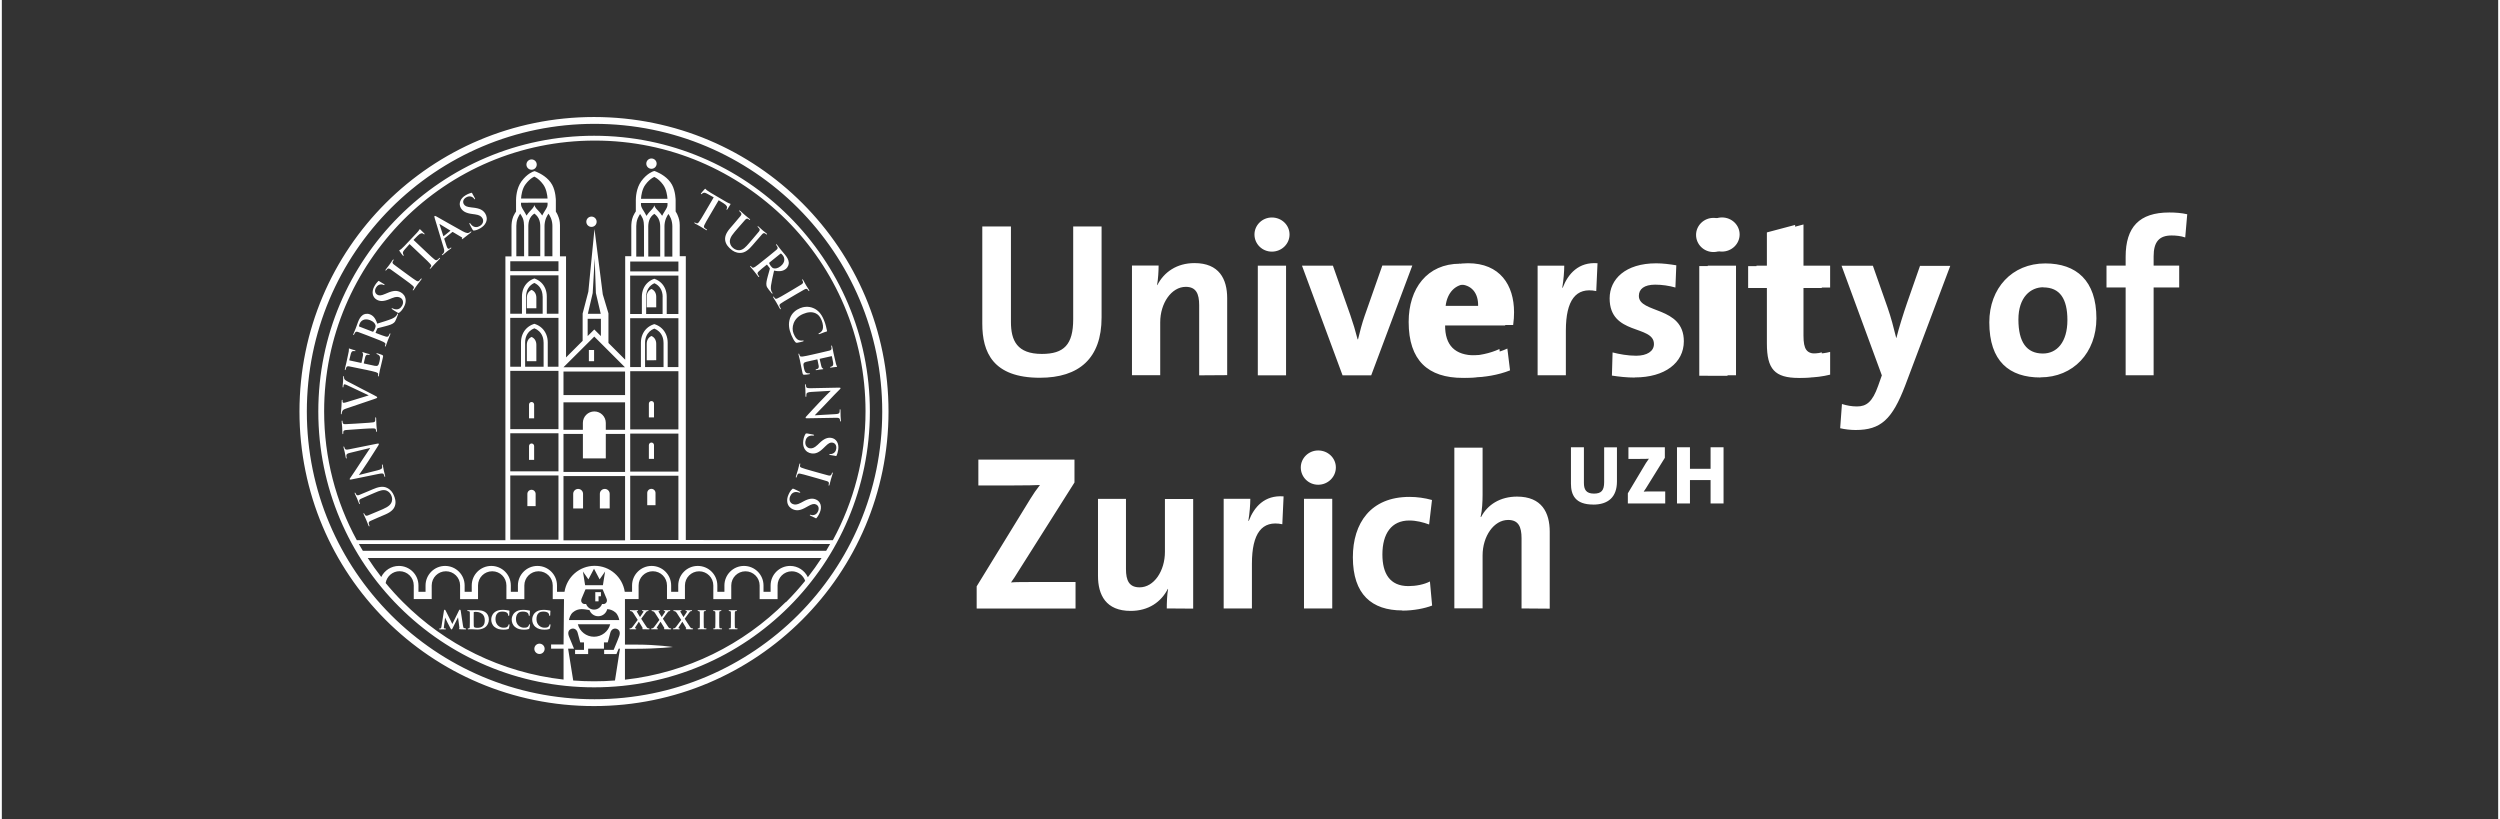 <?xml version="1.0" encoding="UTF-8"?>
<svg width="6.56cm" height="2.15cm" version="1.1" viewBox="0 0 248 81.4" xmlns="http://www.w3.org/2000/svg" xmlns:cc="http://creativecommons.org/ns#" xmlns:dc="http://purl.org/dc/elements/1.1/" xmlns:rdf="http://www.w3.org/1999/02/22-rdf-syntax-ns#"><rect x="0" y="0" width="248" height="81.4" fill="#333333" stroke="none"/><g transform="matrix(1.33 0 0 -1.33 -218 86.1)"><g fill="#fff"><path d="m327 47c-0.33 0.115-0.708 0.148-1.02 0.148-0.925 0-1.34-0.477-1.34-1.56v-0.692h1.91v-1.63h-1.91v-6.56h-2.09v6.56h-1.43v1.63h1.43v0.659c0 2.22 1.02 3.31 3.26 3.31 0.445 0 0.908-0.033 1.34-0.132zm-10.6-3.72c-0.939 0-1.86-0.725-1.86-2.41 0-1.68 0.609-2.54 1.83-2.54 1.04 0 1.83 0.84 1.83 2.5 0 1.58-0.559 2.44-1.8 2.44zm-0.214-6.74c-2.32 0-3.82 1.2-3.82 4.12 0 2.55 1.7 4.4 4.18 4.4 2.32 0 3.82-1.28 3.82-4.1 0-2.57-1.73-4.41-4.18-4.41zm-10.1-0.593c-0.974-2.55-1.83-3.33-3.71-3.33-0.362 0-0.807 0.05-1.15 0.132l0.133 1.81c0.378-0.116 0.724-0.182 1.12-0.182 0.693 0 1.15 0.313 1.58 1.53l0.28 0.791-3.01 8.19h2.34l1.1-3.13c0.248-0.709 0.462-1.52 0.642-2.26h0.017c0.181 0.741 0.527 1.83 0.791 2.6l0.971 2.78h2.26zm-7.32 0.593c-1.81 0-2.39 0.659-2.39 2.57v4.15h-1.4v1.63h1.4v2.52l2.11 0.56v-3.08h1.99v-1.63h-1.99v-3.59c0-1.05 0.247-1.35 0.971-1.35 0.347 0 0.726 0.049 1.02 0.132v-1.7c-0.527-0.132-1.14-0.214-1.71-0.214zm-7.43 0.164v8.19h2.11v-8.19zm1.06 9.24c-0.725 0-1.3 0.576-1.3 1.28 0 0.692 0.578 1.27 1.3 1.27 0.723 0 1.32-0.56 1.32-1.27 0-0.709-0.594-1.28-1.32-1.28zm-6.51-9.41c-0.594 0-1.19 0.066-1.71 0.148l0.05 1.73c0.51-0.132 1.14-0.247 1.76-0.247 0.805 0 1.33 0.329 1.33 0.873 0 1.45-3.31 0.626-3.31 3.41 0 1.43 1.17 2.62 3.48 2.62 0.477 0 1-0.066 1.5-0.148l-0.067-1.66c-0.46 0.132-1 0.214-1.51 0.214-0.825 0-1.22-0.329-1.22-0.84 0-1.33 3.36-0.742 3.36-3.39 0-1.61-1.42-2.7-3.66-2.7zm-2.88 6.46c-1.52 0.312-2.27-0.676-2.27-2.95v-3.34h-2.11v8.19h1.99c0-0.412-0.048-1.07-0.149-1.65h0.034c0.396 1.04 1.19 1.94 2.6 1.83zm-9.65 0.526c-0.874 0-1.48-0.642-1.6-1.63h3.02c0.032 1.02-0.528 1.63-1.42 1.63zm3.44-3.06h-5.08c-0.017-1.53 0.741-2.27 2.26-2.27 0.807 0 1.68 0.181 2.39 0.511l0.2-1.63c-0.874-0.346-1.91-0.527-2.93-0.527-2.6 0-4.05 1.3-4.05 4.18 0 2.5 1.38 4.35 3.84 4.35 2.39 0 3.44-1.63 3.44-3.66 0-0.28-0.017-0.609-0.067-0.955zm-10.6-3.76h-2.14l-3.03 8.19h2.31l1.3-3.69c0.197-0.56 0.396-1.22 0.544-1.81h0.032c0.133 0.56 0.297 1.19 0.494 1.75l1.32 3.76h2.24zm-8.47 0v8.19h2.11v-8.19zm1.05 9.24c-0.724 0-1.3 0.576-1.3 1.28 0 0.692 0.577 1.27 1.3 1.27 0.726 0 1.32-0.56 1.32-1.27 0-0.709-0.592-1.28-1.32-1.28zm-5.43-9.24v5.24c0 0.856-0.232 1.37-1 1.37-1.07 0-1.91-1.22-1.91-2.65v-3.95h-2.11v8.19h1.99c0-0.379-0.033-1.02-0.115-1.45l0.017-0.016c0.494 0.972 1.45 1.65 2.78 1.65 1.84 0 2.44-1.19 2.44-2.62v-5.75zm-11.9-0.181c-3.51 0-4.3 1.91-4.3 4.04v7.26h2.14v-7.13c0-1.4 0.462-2.39 2.31-2.39 1.65 0 2.34 0.692 2.34 2.59v6.93h2.12v-6.8c0-3.05-1.68-4.5-4.61-4.5zm50.1-9.39v1.75h-1.54v-1.75h-0.969v4.2h0.969v-1.61h1.54v1.61h0.969v-4.2zm-6.18 0v0.759l1.35 2.26c0.069 0.112 0.142 0.218 0.223 0.323-0.111-0.006-0.253-0.013-0.659-0.013h-0.87v0.871h2.72v-0.789l-1.42-2.29c-0.05-0.082-0.101-0.15-0.162-0.237 0.081 0.013 0.316 0.013 0.815 0.013h0.795v-0.896zm-2.59-0.081c-1.34 0-1.66 0.721-1.66 1.56v2.72h0.968v-2.66c0-0.491 0.155-0.802 0.752-0.802 0.546 0 0.76 0.23 0.76 0.858v2.6h0.956v-2.55c0-1.18-0.666-1.73-1.78-1.73zm-5.35-7.76v5.24c0 0.857-0.231 1.37-1 1.37-1.07 0-1.91-1.22-1.91-2.65v-3.95h-2.11v12h2.11v-3.51c0-0.495-0.032-1.19-0.148-1.66l0.033-0.016c0.478 0.922 1.42 1.53 2.69 1.53 1.84 0 2.44-1.19 2.44-2.62v-5.75zm-8.91-0.148c-2.27 0-3.69 1.19-3.69 3.97 0 2.55 1.33 4.51 4.23 4.51 0.562 0 1.15-0.082 1.68-0.231l-0.214-1.83c-0.444 0.165-0.955 0.298-1.48 0.298-1.34 0-2.01-0.988-2.01-2.54 0-1.4 0.542-2.36 1.94-2.36 0.559 0 1.17 0.116 1.61 0.346l0.164-1.8c-0.56-0.214-1.37-0.378-2.24-0.378zm-7.34 0.148v8.19h2.11v-8.19zm1.06 9.24c-0.725 0-1.3 0.577-1.3 1.29 0 0.691 0.576 1.27 1.3 1.27 0.726 0 1.32-0.559 1.32-1.27 0-0.709-0.592-1.29-1.32-1.29zm-2.68-2.95c-1.52 0.314-2.27-0.676-2.27-2.95v-3.34h-2.11v8.19h1.99c0-0.412-0.048-1.07-0.147-1.65h0.033c0.395 1.04 1.18 1.94 2.6 1.83zm-8.63-6.29c0 0.378 0.017 1.02 0.098 1.45l-0.016 0.016c-0.495-0.972-1.43-1.65-2.78-1.65-1.85 0-2.44 1.19-2.44 2.62v5.75h2.09v-5.24c0-0.856 0.231-1.37 1.02-1.37 1.07 0 1.89 1.22 1.89 2.65v3.95h2.11v-8.19zm-14.2 0v1.65l4 6.52c0.229 0.379 0.46 0.708 0.726 1.05-0.397-0.017-0.924-0.033-2.03-0.033h-2.57v1.93h7.18v-1.71l-4.23-6.69c-0.165-0.263-0.312-0.511-0.511-0.775 0.281 0.033 1.04 0.033 2.41 0.033h2.41v-1.98h-7.38"/><path d="m215 24.4v21.2h-0.454v2.33c-6e-3 0.291-0.047 0.474-0.175 0.772-0.032 0.075-0.08 0.157-0.131 0.239v0.843s-1e-3 0.661-0.275 1.16c-0.298 0.544-0.874 0.841-1.15 0.959-0.066 0.03-0.108 0.044-0.116 0.046l-0.046 0.016-0.059-0.016c-0.028-0.008-0.484-0.152-0.919-0.743-0.391-0.543-0.406-1.24-0.409-1.43 0-0.031 1e-3 -0.05 1e-3 -0.052v-0.776c-0.052-0.077-0.126-0.193-0.205-0.365-0.121-0.296-0.129-0.57-0.133-0.735v-2.25h-0.457v-7.73l-1.25 1.25v2.21l-0.424 1.42-0.62 4.88v-4e-4l-0.458-4.68-0.426-1.63v-2.04l-1.24-1.24v7.55h-0.454l1e-3 2.33c-6e-3 0.291-0.047 0.474-0.176 0.772-0.032 0.075-0.08 0.157-0.132 0.239v0.843s-1e-3 0.661-0.275 1.16c-0.297 0.544-0.874 0.841-1.15 0.959-0.066 0.03-0.108 0.044-0.117 0.046l-0.045 0.016-0.058-0.016c-0.03-0.008-0.484-0.152-0.919-0.743-0.394-0.543-0.406-1.24-0.41-1.43 0-0.031 1e-3 -0.05 1e-3 -0.052v-0.776c-0.052-0.077-0.126-0.193-0.206-0.365-0.121-0.296-0.128-0.57-0.133-0.735v-2.25h-0.456v-21.2h-11.1c-1.56 2.86-2.44 6.14-2.44 9.63 0 5.58 2.26 10.6 5.92 14.3 3.66 3.66 8.71 5.92 14.3 5.92s10.6-2.26 14.3-5.92c3.66-3.66 5.92-8.71 5.92-14.3 0-3.49-0.887-6.77-2.44-9.63zm-0.553 4.8v-4.8h-3.6v4.8zm0 3.15v-2.84h-3.6v2.84zm0 4.66v-4.35h-3.6v4.35zm-1.11 2.13v-1.82h-1.38v1.82c0 0.351 0.129 0.636 0.333 0.831 0.102 0.097 0.221 0.169 0.356 0.221h1e-3c0.135-0.053 0.252-0.124 0.354-0.221 0.205-0.196 0.333-0.48 0.333-0.831zm1.11 1.83v-3.65h-0.801v1.82c0 0.428-0.16 0.8-0.431 1.06-0.143 0.138-0.313 0.239-0.502 0.305-8e-3 0.004-0.066 0.022-0.066 0.022s-0.057-0.019-0.063-0.021c-0.189-0.065-0.363-0.168-0.508-0.306-0.268-0.256-0.43-0.629-0.43-1.06v-1.82h-0.803v3.65zm-1.18 1.6v-1.29h-1.23l-1e-3 1.29c4e-3 0.5 0.25 0.846 0.618 1.01 0.367-0.162 0.612-0.508 0.617-1.01zm1.18 1.58v-2.87h-0.873v1.29c0 0.429-0.159 0.791-0.418 1.04-0.141 0.134-0.31 0.235-0.497 0.3-0.011 0.004-0.01 0.004-0.01 0.004s-2e-3 -4e-4 -0.015-0.004c-0.185-0.064-0.355-0.165-0.496-0.3-0.262-0.249-0.42-0.612-0.42-1.04v-1.29h-0.875v2.87zm0 1.05v-0.737h-3.6v0.737zm-2.67 3.23c0.083-0.204 0.097-0.424 0.098-0.58l4e-3 -2.28h-0.58v2.28c3e-3 0.154 0.02 0.362 0.108 0.576 0.063 0.137 0.125 0.25 0.177 0.328 0.067-0.097 0.129-0.19 0.193-0.327zm1.31-0.595v-2.26h-0.89c-1e-3 0.631-2e-3 2.26-2e-3 2.27 8e-3 0.148 0.02 0.353 0.127 0.564 0.112 0.222 0.324 0.353 0.324 0.353h1e-3s0.199-0.131 0.311-0.353 0.123-0.414 0.129-0.566zm0.616 0.92c0.055-0.078 0.115-0.192 0.178-0.328 0.086-0.214 0.109-0.422 0.113-0.576v-2.28h-0.587v2.28c2e-3 0.157 0.031 0.374 0.114 0.578 0.071 0.16 0.129 0.251 0.182 0.326zm-2.05 1.13c0.015 0.254 0.085 0.736 0.331 1.06 0.187 0.255 0.373 0.406 0.509 0.494 0.062 0.04 0.113 0.066 0.149 0.083 0.037-0.017 0.086-0.043 0.149-0.083 0.135-0.088 0.322-0.24 0.509-0.494 0.246-0.328 0.315-0.81 0.331-1.06zm1.98-0.311v-0.17c-4e-3 -0.035-0.014-0.086-0.031-0.133-0.029-0.078-0.102-0.201-0.198-0.352-0.037-0.06-0.102-0.159-0.172-0.302-0.092 0.141-0.17 0.234-0.225 0.291-0.06 0.065-0.142 0.147-0.208 0.225-0.144 0.17-0.151 0.272-0.151 0.272v-7e-4s-5e-3 -0.102-0.149-0.272c-0.067-0.078-0.148-0.16-0.209-0.225-0.055-0.059-0.133-0.153-0.228-0.297-0.073 0.147-0.138 0.249-0.175 0.311-0.097 0.151-0.17 0.274-0.199 0.352-0.029 0.075-0.037 0.162-0.038 0.169v0.131zm-3.17-20.4v-4.8h-4.6v4.8zm-3.15 3.15v-1.83h1.71v1.83h1.44v-2.84h-4.6v2.84zm3.15 2.36v-2.05h-1.44v0.513c0 0.471-0.382 0.856-0.856 0.856-0.473 0-0.856-0.385-0.856-0.856v-0.513h-1.45v2.05zm0 2.3v-1.76h-4.6v1.76zm-2.3 2.61 2.29-2.29h-4.59zm-0.48 1.7 0.362 1.55 0.149 2.59 0.089-2.59 0.362-1.55zm0.975-0.373v-1.29l-0.495 0.495-0.495-0.494v1.29zm-3.17-11.7v-4.8h-3.6v4.8zm0 3.15v-2.84h-3.6v2.84zm0 4.66v-4.35h-3.6v4.35zm-1.11 2.13v-1.82h-1.38v1.82c0 0.351 0.128 0.636 0.333 0.831 0.102 0.097 0.221 0.169 0.356 0.221h1e-3c0.134-0.053 0.252-0.124 0.353-0.221 0.206-0.196 0.333-0.48 0.333-0.831zm1.11 1.83v-3.65h-0.8v1.82c0 0.428-0.161 0.8-0.43 1.06-0.145 0.138-0.315 0.239-0.503 0.305-0.01 0.004-0.067 0.022-0.067 0.022s-0.056-0.019-0.062-0.021c-0.189-0.065-0.362-0.168-0.508-0.306-0.268-0.256-0.43-0.629-0.429-1.06v-1.82h-0.804v3.65zm-1.18 1.6v-1.29h-1.24v1.29c5e-3 0.5 0.251 0.846 0.619 1.01 0.366-0.162 0.612-0.508 0.617-1.01zm1.18 1.58v-2.87h-0.872v1.29c1e-3 0.429-0.158 0.791-0.419 1.04-0.14 0.134-0.309 0.235-0.496 0.3-0.011 0.004-0.01 0.004-0.01 0.004s-2e-3 -4e-4 -0.014-0.004c-0.187-0.064-0.356-0.165-0.496-0.3-0.263-0.249-0.421-0.612-0.42-1.04v-1.29h-0.876v2.87zm0 1.05v-0.737h-3.6v0.737zm-2.67 3.23c0.084-0.204 0.098-0.424 0.1-0.58l3e-3 -2.28h-0.58v2.28c3e-3 0.154 0.02 0.362 0.107 0.576 0.064 0.137 0.125 0.25 0.178 0.328 0.066-0.097 0.129-0.19 0.192-0.327zm1.31-0.595-1e-3 -2.26h-0.889c-1e-3 0.631-1e-3 2.26-1e-3 2.27 7e-3 0.148 0.018 0.353 0.126 0.564 0.112 0.222 0.323 0.353 0.323 0.353h1e-3s0.201-0.131 0.313-0.353 0.122-0.414 0.128-0.566zm0.616 0.92c0.056-0.078 0.113-0.192 0.178-0.328 0.087-0.214 0.11-0.422 0.113-0.576v-2.28h-0.588v2.28c3e-3 0.157 0.032 0.374 0.115 0.578 0.072 0.16 0.128 0.251 0.182 0.326zm-2.05 1.13c0.016 0.254 0.085 0.736 0.331 1.06 0.188 0.255 0.374 0.406 0.509 0.494 0.063 0.04 0.113 0.066 0.15 0.083 0.037-0.017 0.086-0.043 0.148-0.083 0.136-0.088 0.321-0.24 0.509-0.494 0.247-0.328 0.316-0.81 0.332-1.06zm1.98-0.311v-0.17c-4e-3 -0.035-0.014-0.086-0.031-0.133-0.03-0.078-0.102-0.201-0.199-0.352-0.036-0.06-0.1-0.159-0.171-0.302-0.092 0.141-0.17 0.234-0.225 0.291-0.062 0.065-0.142 0.147-0.208 0.225-0.144 0.17-0.151 0.272-0.151 0.272v-7e-4s-5e-3 -0.102-0.149-0.272c-0.067-0.078-0.148-0.16-0.208-0.225-0.057-0.059-0.136-0.153-0.229-0.297-0.074 0.147-0.139 0.249-0.176 0.311-0.096 0.151-0.168 0.274-0.198 0.352-0.028 0.074-0.037 0.159-0.039 0.168v0.132zm20.8-26h-34.6c-0.102 0.166-0.199 0.335-0.296 0.504h35.2c-0.096-0.169-0.194-0.338-0.293-0.504zm-1.36-1.97c-0.234 0.495-0.738 0.838-1.32 0.838-0.808 0-1.46-0.656-1.46-1.46v-0.472h-0.53v0.472c0 0.809-0.654 1.46-1.46 1.46-0.81 0-1.46-0.656-1.46-1.46v-0.472h-0.529v0.472c0 0.809-0.655 1.46-1.46 1.46-0.809 0-1.46-0.656-1.46-1.46v-0.472h-0.529v0.472c0 0.809-0.656 1.46-1.46 1.46-0.808 0-1.46-0.656-1.46-1.46v-0.472h-0.546c-0.166 1.1-1.11 1.94-2.25 1.94-1.14 0-2.08-0.841-2.25-1.94h-0.561v0.472c0 0.809-0.656 1.46-1.46 1.46-0.809 0-1.46-0.656-1.46-1.46v-0.472h-0.529v0.472c0 0.809-0.655 1.46-1.46 1.46-0.808 0-1.46-0.656-1.46-1.46v-0.472h-0.53v0.472c0 0.809-0.656 1.46-1.46 1.46s-1.46-0.656-1.46-1.46v-0.472h-0.529v0.472c0 0.809-0.656 1.46-1.46 1.46-0.579 0-1.08-0.338-1.32-0.826-0.357 0.459-0.693 0.932-1.01 1.42h33.9c-0.32-0.492-0.659-0.97-1.02-1.43zm-1.66-1.87c-3.15-3.15-7.34-5.27-12-5.79v2.31h0.854c1.58 0 2.73 0.132 2.73 0.132s-1.18 0.179-2.73 0.179h-0.854v3.4h1.02v1.02c0 0.584 0.475 1.06 1.06 1.06 0.585 0 1.06-0.473 1.06-1.06v-1.02h1.34v0.006h1e-3v1.01c0 0.584 0.474 1.06 1.06 1.06 0.583 0 1.06-0.473 1.06-1.06v-1.02h1.34v1.02c0 0.584 0.473 1.06 1.06 1.06 0.584 0 1.06-0.473 1.06-1.06v-1.02h1.34v1.02c0 0.584 0.474 1.06 1.06 1.06 0.464 0 0.857-0.298 1-0.713-0.449-0.554-0.926-1.09-1.43-1.59zm-13.1-1.65c-0.141-0.535-0.628-0.931-1.21-0.931s-1.07 0.396-1.21 0.931zm-1.55 1.06c0.097-0.268 0.352-0.46 0.654-0.46 0.326 0 0.598 0.226 0.674 0.53 0.201-0.01 0.402-0.07 0.603-0.238 0.193-0.162 0.27-0.44 0.295-0.578h-3.76c0.027 0.138 0.103 0.416 0.296 0.578 0.412 0.346 0.833 0.233 1.24 0.168zm-0.489 2.88 0.41-0.586 0.418 0.795 0.418-0.795 0.41 0.586-0.163-1.02h-1.33zm0.194-1.33h1.28c0.047-0.118 0.171-0.416 0.245-0.588 0.053-0.119 0.119-0.248 0.038-0.38-0.097-0.156-0.224-0.134-0.313-0.127-4e-3 7e-4 -0.01 0-0.015 7e-4 -0.09-0.244-0.321-0.42-0.597-0.42-0.274 0-0.507 0.175-0.596 0.42-5e-3 -7e-4 -0.01 0-0.016-7e-4 -0.09-0.007-0.215-0.029-0.314 0.127-0.08 0.132-0.012 0.261 0.038 0.38 0.076 0.172 0.199 0.47 0.248 0.588zm2.2-6.81c-0.514-0.039-1.03-0.06-1.56-0.06-0.523 0-1.04 0.021-1.56 0.059l-0.382 2.38h0.441c-0.11 0.262-0.302 0.719-0.374 0.905-0.118 0.298-0.03 0.495 0.168 0.572 0.192 0.076 0.411-0.03 0.478-0.285l0.194-0.724h0.281v-0.56h-0.666v-0.311h0.976l1e-3 0.403h1.18v0.468h0.283l0.194 0.724c0.069 0.255 0.289 0.361 0.483 0.285 0.2-0.077 0.288-0.273 0.169-0.572-0.032-0.082-0.084-0.216-0.141-0.361l-0.263-0.637h-0.711v-0.311h0.919l0.167 0.403h0.096zm-3.84 2.69h-0.932v-0.311h0.932v-2.31c-4.67 0.524-8.86 2.64-12 5.79-0.452 0.452-0.883 0.926-1.29 1.42 0.083 0.502 0.517 0.884 1.04 0.884 0.584 0 1.06-0.473 1.06-1.06v-1.02h1.34v0.006h1e-3v1.01c0 0.584 0.473 1.06 1.06 1.06 0.584 0 1.06-0.473 1.06-1.06v-1.02h1.34v1.02c0 0.584 0.472 1.06 1.06 1.06s1.06-0.473 1.06-1.06v-1.02h1.34v1.02c0 0.584 0.474 1.06 1.06 1.06s1.06-0.473 1.06-1.06v-1.02h0.842zm2.28 38c-11.4 0-20.6-9.22-20.6-20.6 0-11.4 9.22-20.6 20.6-20.6s20.6 9.22 20.6 20.6c-1e-3 11.4-9.22 20.6-20.6 20.6zm0.333-34.4h0.178v0.311h-0.422v-0.688h0.245zm-15.5 29c-3.89-3.89-6.29-9.26-6.29-15.2 0-5.93 2.4-11.3 6.29-15.2 3.89-3.89 9.26-6.29 15.2-6.29s11.3 2.4 15.2 6.29c3.89 3.89 6.29 9.26 6.29 15.2 0 5.93-2.4 11.3-6.29 15.2-3.89 3.89-9.26 6.29-15.2 6.29s-11.3-2.4-15.2-6.29zm-6.84-15.2c0 12.2 9.86 22 22 22 12.2 0 22-9.86 22-22s-9.86-22-22-22c-12.2 0-22 9.86-22 22zm112 2.51c-1.81 0-2.39 0.659-2.39 2.57v4.15h-1.4v1.63h1.4v2.52l2.11 0.56v-3.08h1.99v-1.63h-1.99v-3.59c0-1.05 0.245-1.35 0.971-1.35 0.346 0 0.724 0.05 1.02 0.132v-1.7c-0.527-0.132-1.14-0.215-1.71-0.215zm-7.44 0.165v8.19h2.11v-8.19zm1.06 9.24c-0.725 0-1.3 0.576-1.3 1.28 0 0.693 0.578 1.27 1.3 1.27 0.723 0 1.32-0.56 1.32-1.27 0-0.708-0.594-1.28-1.32-1.28zm-19-2.42c-0.872 0-1.48-0.643-1.6-1.63h3.02c0.032 1.02-0.528 1.63-1.42 1.63zm3.51-2.11c0-0.28-0.019-0.609-0.067-0.956h-5.08c-0.017-1.53 0.741-2.27 2.26-2.27 0.807 0 1.68 0.181 2.39 0.511l0.199-1.63c-0.873-0.346-1.91-0.527-2.93-0.527-2.6 0-4.05 1.3-4.05 4.18 0 2.5 1.38 4.35 3.84 4.35m-60.4 7.86c-0.214 0-0.386-0.172-0.386-0.385 0-0.214 0.172-0.386 0.386-0.386s0.387 0.172 0.387 0.386c0 0.213-0.173 0.385-0.387 0.385zm0.303-25.9v0.914c0 0.17-0.138 0.309-0.309 0.309s-0.31-0.138-0.31-0.309v-0.914zm-0.113 3.46v1.03c0 0.106-0.086 0.192-0.191 0.192-0.106 0-0.192-0.086-0.192-0.192v-1.03zm0 3.1v1.03c0 0.106-0.086 0.191-0.191 0.191-0.106 0-0.192-0.086-0.192-0.191v-1.03zm0.166 8.22v0.793c-2e-3 0.289-0.143 0.488-0.355 0.581-0.212-0.094-0.354-0.293-0.356-0.581v-0.793zm0-3.95v1.23c-2e-3 0.288-0.143 0.487-0.355 0.58-0.212-0.093-0.354-0.293-0.356-0.581v-1.23zm-9.31 15c-0.213 0-0.386-0.172-0.386-0.385 0-0.214 0.173-0.386 0.386-0.386 0.212 0 0.385 0.172 0.385 0.386 0 0.213-0.173 0.385-0.385 0.385zm0.302-25.9v0.914c0 0.17-0.137 0.309-0.308 0.309s-0.309-0.138-0.309-0.309v-0.914zm-0.112 3.46v1.03c0 0.106-0.086 0.192-0.19 0.192-0.108 0-0.192-0.086-0.192-0.192v-1.03zm0 3.1v1.03c0 0.106-0.086 0.191-0.19 0.191-0.108 0-0.192-0.086-0.192-0.191v-1.03zm0.166 8.22v0.793c-2e-3 0.289-0.144 0.488-0.355 0.581-0.212-0.094-0.353-0.293-0.356-0.581v-0.793zm0-3.95v1.23c-2e-3 0.288-0.144 0.487-0.355 0.58-0.212-0.093-0.353-0.293-0.356-0.581v-1.23zm0.233-21.1c-0.211 0-0.384-0.172-0.384-0.386 0-0.214 0.173-0.386 0.384-0.386 0.214 0 0.386 0.172 0.386 0.386 0 0.213-0.172 0.386-0.386 0.386zm3.69 21.1h0.389v0.836h-0.389zm0.195 10.8c-0.213 0-0.386-0.173-0.386-0.386s0.173-0.385 0.386-0.385 0.386 0.172 0.386 0.385-0.173 0.386-0.386 0.386zm1.36-21.8v1.09c0 0.203-0.165 0.368-0.366 0.368-0.204 0-0.369-0.165-0.369-0.368v-1.09zm-1.99 0v1.09c0 0.203-0.165 0.368-0.367 0.368-0.204 0-0.369-0.165-0.369-0.368v-1.09zm11.5-8.96c-0.027 0-0.069 0.002-0.095 0.006-0.05 0.01-0.054 0.024-0.062 0.073-0.01 0.077-0.01 0.225-0.01 0.403v0.327c0 0.281 0 0.333 4e-3 0.391 7e-3 0.064 0.014 0.076 0.059 0.086 0.023 0.004 0.036 0.006 0.055 0.006s0.045 0.011 0.045 0.037c-4e-3 0.03-0.031 0.03-0.054 0.031-0.075 0-0.199-0.005-0.246-0.005-0.054 0-0.185 0.005-0.258 0.005-0.028-8e-4 -0.055 0-0.059-0.031 0-0.027 0.025-0.037 0.045-0.037 0.021 0 0.045-2e-3 0.065-0.008 0.036-0.013 0.048-0.023 0.054-0.084 2e-3 -0.058 2e-3 -0.11 2e-3 -0.391v-0.327c0-0.178 0-0.326-8e-3 -0.401-9e-3 -0.054-0.015-0.068-0.045-0.075-0.015-0.004-0.037-0.005-0.063-0.005-0.029 0-0.047-0.018-0.047-0.036 1e-3 -0.027 0.029-0.034 0.052-0.034 0.077 0 0.209 0.006 0.252 0.006 0.05 0 0.181-0.006 0.308-0.006 0.023 0 0.05 0.006 0.052 0.034 0 0.021-0.02 0.036-0.046 0.036zm-1.16 0c-0.027 0-0.071 0.002-0.096 0.006-0.05 0.01-0.054 0.024-0.062 0.073-0.01 0.077-0.01 0.225-0.01 0.403v0.327c0 0.281 0 0.333 5e-3 0.391 7e-3 0.064 0.013 0.076 0.058 0.086 0.023 0.004 0.037 0.006 0.055 0.006 0.02 0 0.046 0.011 0.046 0.037-5e-3 0.03-0.031 0.03-0.055 0.031-0.075 0-0.199-0.005-0.246-0.005-0.054 0-0.183 0.005-0.258 0.005-0.028-8e-4 -0.055 0-0.06-0.031 0-0.027 0.026-0.037 0.047-0.037s0.044-2e-3 0.064-0.008c0.037-0.013 0.048-0.023 0.054-0.084 3e-3 -0.058 3e-3 -0.11 3e-3 -0.391v-0.327c0-0.178 0-0.326-9e-3 -0.401-8e-3 -0.054-0.014-0.068-0.045-0.075-0.016-0.004-0.036-0.005-0.064-0.005-0.029 0-0.046-0.018-0.046-0.036 1e-3 -0.027 0.028-0.034 0.053-0.034 0.078 0 0.207 0.006 0.25 0.006 0.051 0 0.182-0.006 0.309-0.006 0.023 0 0.05 0.006 0.053 0.034 0 0.02-0.019 0.036-0.046 0.036zm-1.16 0c-0.027 0-0.072 0.002-0.095 0.006-0.052 0.01-0.056 0.024-0.064 0.073-8e-3 0.077-8e-3 0.225-8e-3 0.403v0.327c0 0.281 0 0.333 4e-3 0.391 7e-3 0.064 0.012 0.076 0.059 0.086 0.022 0.004 0.036 0.006 0.054 0.006 0.019 0 0.046 0.011 0.046 0.037-4e-3 0.03-0.031 0.03-0.055 0.031-0.074 0-0.198-0.005-0.246-0.005-0.054 0-0.184 0.005-0.257 0.005-0.029-8e-4 -0.056 0-0.061-0.031 0-0.027 0.026-0.037 0.047-0.037 0.023 0 0.045-2e-3 0.064-0.008 0.036-0.013 0.048-0.023 0.055-0.084 2e-3 -0.058 2e-3 -0.11 2e-3 -0.391v-0.327c0-0.178 0-0.326-0.01-0.401-7e-3 -0.054-0.012-0.068-0.044-0.075-0.016-0.004-0.035-0.005-0.063-0.005-0.029 0-0.047-0.018-0.047-0.036 1e-3 -0.027 0.029-0.034 0.053-0.034 0.077 0 0.208 0.006 0.249 0.006 0.052 0 0.184-0.006 0.311-0.006 0.021 0 0.05 0.006 0.052 0.034 0 0.02-0.02 0.036-0.046 0.036zm-1 0c-0.017 0-0.047 0.002-0.07 0.01-0.039 0.013-0.066 0.029-0.097 0.068-0.045 0.055-0.347 0.531-0.419 0.643l0.311 0.425c0.058 0.081 0.094 0.127 0.128 0.136 0.026 0.006 0.049 0.01 0.067 0.01 0.022 0 0.044 0.013 0.045 0.036-2e-3 0.028-0.029 0.032-0.05 0.032-0.072 0-0.152-0.005-0.187-0.005-0.037 0-0.127 0.005-0.201 0.005-0.027 0-0.056-0.005-0.057-0.032 1e-3 -0.027 0.024-0.036 0.04-0.036 0.015 0 0.041 0 0.056-0.005 0.017-0.004 0.023-0.014 0.022-0.016 1e-3 -0.01-5e-3 -0.036-0.02-0.059-0.029-0.048-0.179-0.268-0.245-0.365-0.072 0.12-0.146 0.242-0.227 0.382-9e-3 0.017-0.018 0.042-0.018 0.046 0 0.002 2e-3 0.009 0.015 0.012 0.014 0.003 0.033 0.005 0.043 0.005 0.019 0 0.044 9e-3 0.045 0.036-2e-3 0.028-0.03 0.032-0.054 0.032-0.073 0-0.192-0.005-0.217-0.005-0.09 0-0.243 0.005-0.29 0.005-0.024-8e-4 -0.052-8e-4 -0.056-0.031 0-0.02 0.016-0.037 0.036-0.037 0.017 0 0.046-0.004 0.077-0.013 0.062-0.02 0.097-0.055 0.145-0.128l0.331-0.517-0.367-0.497c-0.067-0.089-0.093-0.114-0.145-0.128-0.026-0.006-0.053-0.008-0.065-0.008-0.023-0.001-0.041-0.016-0.042-0.037 0-0.023 0.022-0.033 0.044-0.033h0.033c0.032 0 0.124 0.006 0.16 0.006 0.049 0 0.173-0.006 0.186-0.006h0.034c0.025 0 0.054 0.004 0.056 0.033-2e-3 0.023-0.02 0.035-0.039 0.037-0.015 0-0.03 0.002-0.042 0.002s-0.022 0.007-0.023 0.016v0.002c0 0.014 0.01 0.038 0.026 0.065l0.269 0.414c0.083-0.137 0.183-0.303 0.289-0.475 3e-3 -0.006 4e-3 -0.011 4e-3 -0.012 1e-3 -0.003-2e-3 -0.004-2e-3 -0.004-0.02-0.004-0.037-0.019-0.037-0.04 6e-3 -0.034 0.035-0.031 0.082-0.034 0.157-0.005 0.31-0.005 0.356-0.005h0.056c0.023 0 0.052 0.006 0.053 0.034-1e-3 0.023-0.021 0.036-0.039 0.036zm-1.63 0c-0.016 0-0.045 0.002-0.069 0.01-0.04 0.013-0.066 0.029-0.097 0.068-0.045 0.055-0.348 0.531-0.42 0.643l0.311 0.425c0.059 0.081 0.094 0.127 0.128 0.136 0.027 0.006 0.049 0.01 0.067 0.01 0.023 0 0.046 0.013 0.046 0.036-1e-3 0.028-0.03 0.032-0.05 0.032-0.073 0-0.152-0.005-0.188-0.005s-0.126 0.005-0.2 0.005c-0.027 0-0.056-0.005-0.058-0.032 1e-3 -0.027 0.025-0.036 0.04-0.036s0.041 0 0.056-0.005c0.018-0.004 0.023-0.014 0.023-0.016 0-0.01-5e-3 -0.036-0.02-0.059-0.03-0.048-0.179-0.268-0.245-0.365-0.072 0.121-0.147 0.242-0.226 0.382-0.01 0.017-0.019 0.042-0.018 0.046 0 0.002 2e-3 0.007 0.015 0.012 0.014 0.003 0.031 0.005 0.041 0.005 0.019 0 0.045 9e-3 0.045 0.036-2e-3 0.028-0.029 0.032-0.054 0.032-0.072 0-0.19-0.005-0.215-0.005-0.091 0-0.245 0.005-0.292 0.005-0.024-8e-4 -0.05-8e-4 -0.054-0.031 0-0.02 0.015-0.037 0.034-0.037 0.018 0 0.047-0.004 0.077-0.013 0.063-0.02 0.097-0.055 0.146-0.128l0.331-0.517-0.368-0.497c-0.066-0.089-0.092-0.114-0.144-0.128-0.027-0.006-0.054-0.008-0.065-0.008-0.023-0.001-0.041-0.016-0.041-0.037 0-0.023 0.021-0.033 0.043-0.033h0.032c0.031 0 0.126 0.006 0.161 0.006 0.047 0 0.172-0.006 0.185-0.006h0.035c0.025 0 0.053 0.004 0.056 0.033-3e-3 0.023-0.02 0.035-0.04 0.037-0.014 0-0.03 0.002-0.041 0.002-0.012 0-0.023 0.007-0.023 0.016v0.002c0 0.014 9e-3 0.038 0.026 0.065l0.268 0.414c0.084-0.137 0.184-0.303 0.29-0.475 3e-3 -0.006 3e-3 -0.011 3e-3 -0.012 1e-3 -0.003-1e-3 -0.004-1e-3 -0.004-0.02-0.004-0.038-0.019-0.038-0.04 6e-3 -0.034 0.036-0.032 0.083-0.034 0.156-0.005 0.31-0.005 0.355-0.005h0.057c0.023 0 0.05 0.006 0.052 0.034 0 0.023-0.02 0.036-0.039 0.036zm-1.62 0c-0.017 0-0.046 0.002-0.07 0.01-0.039 0.013-0.066 0.029-0.096 0.068-0.045 0.055-0.347 0.531-0.42 0.643l0.31 0.425c0.06 0.081 0.095 0.127 0.129 0.136 0.026 0.006 0.049 0.01 0.066 0.01 0.023 0 0.046 0.013 0.047 0.036-2e-3 0.028-0.03 0.032-0.05 0.032-0.073 0-0.153-0.005-0.188-0.005-0.037 0-0.127 0.005-0.201 0.005-0.025 0-0.054-0.005-0.056-0.032 0-0.027 0.024-0.036 0.04-0.036 0.013 0 0.04 0 0.054-0.005 0.018-0.004 0.024-0.014 0.024-0.016 0-0.01-6e-3 -0.036-0.021-0.059-0.029-0.048-0.179-0.268-0.244-0.365-0.072 0.12-0.147 0.242-0.227 0.382-9e-3 0.017-0.019 0.042-0.018 0.046 0 0.002 2e-3 0.009 0.016 0.012 0.012 0.003 0.032 0.005 0.041 0.005 0.019 0 0.044 9e-3 0.045 0.036-2e-3 0.028-0.029 0.032-0.054 0.032-0.072 0-0.19-0.005-0.216-0.005-0.091 0-0.245 0.005-0.291 0.005-0.024-8e-4 -0.051-8e-4 -0.054-0.031 0-0.02 0.014-0.037 0.034-0.037 0.018 0 0.046-0.004 0.077-0.013 0.062-0.02 0.098-0.055 0.146-0.128l0.331-0.517-0.368-0.497c-0.066-0.089-0.093-0.114-0.145-0.128-0.025-0.006-0.053-0.008-0.064-0.008-0.023-0.001-0.041-0.016-0.042-0.037 0-0.023 0.022-0.033 0.044-0.033h0.033c0.03 0 0.124 0.006 0.16 0.006 0.047 0 0.173-0.006 0.185-0.006h0.035c0.024 0 0.053 0.004 0.054 0.033-2e-3 0.023-0.019 0.035-0.039 0.037-0.014 0-0.029 0.002-0.04 0.002-0.012 0-0.023 0.008-0.023 0.016v0.002c0 0.014 0.01 0.038 0.026 0.065l0.268 0.414c0.084-0.137 0.184-0.303 0.289-0.475 4e-3 -0.006 4e-3 -0.011 4e-3 -0.012 0-0.004-1e-3 -0.004-1e-3 -0.004-0.019-0.004-0.037-0.019-0.037-0.04 5e-3 -0.034 0.034-0.032 0.082-0.034 0.156-0.005 0.309-0.005 0.354-0.005h0.058c0.023 0 0.05 0.006 0.052 0.034 0 0.023-0.02 0.036-0.039 0.036zm-7.4 0.31c-0.025 4e-4 -0.038-0.024-0.04-0.05-5e-3 -0.03-0.03-0.082-0.061-0.116-0.072-0.08-0.158-0.093-0.328-0.093-0.249 0.001-0.579 0.203-0.58 0.633 0 0.179 0.033 0.353 0.17 0.47 0.084 0.07 0.186 0.101 0.352 0.101 0.173 0 0.298-0.046 0.358-0.105 0.044-0.045 0.068-0.107 0.07-0.161 0-0.022 4e-3 -0.053 0.035-0.055 0.033 0.003 0.04 0.035 0.042 0.061 2e-3 0.037 2e-3 0.139 6e-3 0.199 5e-3 0.066 9e-3 0.086 9e-3 0.104 1e-3 0.018-0.017 0.037-0.042 0.037-0.056 0.007-0.119 0.02-0.191 0.03-0.088 0.011-0.161 0.02-0.281 0.02-0.288 0-0.477-0.076-0.618-0.2-0.187-0.168-0.23-0.389-0.23-0.518 0-0.181 0.052-0.396 0.245-0.558 0.178-0.15 0.405-0.205 0.667-0.205 0.125 0 0.273 0.011 0.352 0.043 0.034 0.012 0.053 0.031 0.06 0.065 0.021 0.066 0.042 0.224 0.043 0.25-1e-3 0.02-9e-3 0.045-0.038 0.048zm-1.53 0c-0.025 4e-4 -0.037-0.024-0.039-0.05-6e-3 -0.03-0.031-0.082-0.062-0.116-0.072-0.08-0.158-0.093-0.327-0.093-0.25 0.001-0.581 0.203-0.583 0.633 0 0.179 0.037 0.353 0.171 0.47 0.085 0.07 0.186 0.101 0.352 0.101 0.174 0 0.299-0.046 0.359-0.105 0.045-0.045 0.068-0.107 0.071-0.161 0-0.022 3e-3 -0.053 0.034-0.055 0.033 0.003 0.039 0.035 0.042 0.061 2e-3 0.037 2e-3 0.139 6e-3 0.199 5e-3 0.066 7e-3 0.086 8e-3 0.104 1e-3 0.018-0.017 0.037-0.042 0.037-0.055 0.007-0.119 0.02-0.19 0.03-0.088 0.011-0.16 0.02-0.281 0.02-0.288 0-0.476-0.076-0.617-0.2-0.188-0.168-0.231-0.389-0.231-0.518 0-0.181 0.052-0.396 0.245-0.558 0.179-0.15 0.405-0.205 0.668-0.205 0.125 0 0.271 0.011 0.352 0.043 0.034 0.012 0.052 0.031 0.059 0.065 0.02 0.066 0.041 0.224 0.042 0.25-1e-3 0.02-8e-3 0.045-0.037 0.048zm-1.53 0c-0.026 4e-4 -0.037-0.024-0.038-0.05-6e-3 -0.03-0.032-0.082-0.064-0.116-0.071-0.08-0.157-0.093-0.326-0.093-0.251 0.001-0.582 0.203-0.583 0.633 0 0.179 0.035 0.353 0.172 0.47 0.084 0.07 0.186 0.101 0.352 0.101 0.173 0 0.298-0.046 0.359-0.105 0.045-0.045 0.067-0.107 0.069-0.161 0-0.022 4e-3 -0.053 0.035-0.055 0.033 0.003 0.04 0.035 0.042 0.061 2e-3 0.037 2e-3 0.139 6e-3 0.199 4e-3 0.066 8e-3 0.086 8e-3 0.104 2e-3 0.018-0.016 0.037-0.042 0.037-0.054 0.007-0.118 0.02-0.19 0.03-0.087 0.011-0.16 0.02-0.281 0.02-0.288 0-0.475-0.076-0.618-0.2-0.187-0.168-0.229-0.389-0.229-0.518 0-0.181 0.052-0.396 0.244-0.558 0.179-0.15 0.405-0.205 0.669-0.205 0.124 0 0.271 0.011 0.352 0.043 0.033 0.012 0.05 0.031 0.058 0.065 0.022 0.066 0.042 0.224 0.042 0.25-1e-3 0.02-9e-3 0.045-0.037 0.048zm-1.81 0.3c0-0.189-0.039-0.349-0.158-0.447-0.113-0.093-0.235-0.122-0.408-0.122-0.147-0.001-0.22 0.04-0.237 0.067-0.011 0.011-0.019 0.079-0.021 0.122-1e-3 0.036-4e-3 0.178-4e-3 0.374v0.233c0 0.146 0 0.298 3e-3 0.361 1e-3 0.02 0 0.016 0.014 0.024 8e-3 0.006 0.076 0.012 0.112 0.012 0.15 0 0.353-0.019 0.526-0.172 0.08-0.07 0.173-0.219 0.173-0.45zm0.12 0.534c-0.216 0.216-0.543 0.215-0.783 0.215-0.115 0-0.252-0.004-0.31-0.004-0.054 0-0.177 0.004-0.276 0.004-0.028 0-0.057-0.002-0.06-0.032 1e-3 -0.027 0.027-0.036 0.049-0.036 0.027 0 0.059-2e-3 0.071-0.005 0.059-0.02 0.065-0.026 0.071-0.087 3e-3 -0.058 3e-3 -0.11 3e-3 -0.391v-0.326c0-0.17 0-0.316-9e-3 -0.393-7e-3 -0.054-0.016-0.078-0.044-0.084-0.017-0.004-0.037-0.005-0.064-0.005-0.028 0-0.046-0.018-0.046-0.036 1e-3 -0.026 0.028-0.034 0.053-0.034 0.039 0 0.087 0.002 0.133 0.005 0.046 0 0.087 0.002 0.108 0.002 0.047 0 0.116-0.004 0.193-0.011 0.076-0.004 0.159-0.011 0.229-0.011 0.357 0 0.564 0.132 0.653 0.222 0.112 0.109 0.214 0.29 0.214 0.527 0 0.224-0.088 0.383-0.185 0.482zm-1.56-1.14c-0.022 0-0.051 0.002-0.104 0.017-0.049 0.013-0.065 0.052-0.083 0.169l-0.173 1.14c-9e-3 0.044-0.031 0.07-0.06 0.072-0.027-7e-4 -0.047-0.022-0.063-0.054l-0.5-1.02-0.5 1c-0.026 0.051-0.045 0.068-0.073 0.068-0.027-7e-4 -0.046-0.026-0.052-0.06l-0.19-1.21c-8e-3 -0.061-0.028-0.127-0.065-0.128-0.028-0.004-0.041-0.004-0.056-0.004-0.023 0-0.045-0.011-0.047-0.034 0-0.03 0.032-0.036 0.051-0.036 0.062 0 0.153 0.006 0.19 0.006 0.033 0 0.121-0.006 0.202-0.006 0.026 0 0.059 0.004 0.061 0.036-4e-3 0.025-0.025 0.033-0.047 0.034-0.015 0-0.031 0.002-0.063 0.008-0.032 0.007-0.047 0.014-0.047 0.039 0 0.03 2e-3 0.053 7e-3 0.085l0.087 0.682c0.063-0.132 0.16-0.329 0.173-0.36 0.022-0.055 0.174-0.335 0.219-0.421 0.033-0.056 0.05-0.098 0.091-0.102 0.036 0.003 0.047 0.028 0.09 0.113l0.394 0.791 0.101-0.76c2e-3 -0.017 3e-3 -0.03 3e-3 -0.039 1e-3 -0.023-3e-3 -0.021-2e-3 -0.023-0.013-0.005-0.03-0.013-0.03-0.034 1e-3 -0.027 0.024-0.035 0.07-0.037 0.077-0.004 0.349-0.013 0.397-0.013 0.029 8e-4 0.062 0.003 0.066 0.036-2e-3 0.027-0.026 0.034-0.047 0.034zm24.4 10.4c0.044 0.041 0.063 0.043 0.132 0.013 0.173-0.074 0.354-0.169 0.404-0.193 0.045-0.025 0.075-0.048 0.065-0.073-0.012-0.029-0.04-0.019-0.066-0.008-0.041 0.017-0.113 0.033-0.173 0.04-0.262 0.031-0.427-0.117-0.51-0.312-0.122-0.282 9e-3 -0.502 0.176-0.575 0.154-0.066 0.318-0.082 0.634 0.091l0.176 0.095c0.419 0.229 0.689 0.254 0.943 0.143 0.346-0.149 0.469-0.544 0.281-0.98-0.088-0.204-0.177-0.322-0.235-0.395-0.016-0.025-0.034-0.037-0.056-0.027-0.04 0.018-0.126 0.07-0.371 0.176-0.069 0.029-0.09 0.05-0.08 0.075 0.01 0.021 0.033 0.024 0.072 0.006 0.027-0.012 0.132-0.039 0.241-0.008 0.08 0.021 0.213 0.072 0.302 0.276 0.099 0.232 0.027 0.432-0.161 0.513-0.145 0.062-0.287 0.037-0.596-0.138l-0.104-0.059c-0.45-0.258-0.724-0.298-1.02-0.169-0.183 0.079-0.369 0.241-0.418 0.53-0.033 0.201 0.014 0.389 0.086 0.556 0.079 0.181 0.161 0.313 0.28 0.422zm2.01 1.21c0.5-0.141 0.593-0.167 0.698-0.191 0.115-0.025 0.18-0.008 0.217 0.06 0.02 0.033 0.035 0.075 0.046 0.114 0.01 0.033 0.021 0.052 0.049 0.044 0.018-0.006 0.017-0.034 3e-3 -0.087-0.035-0.125-0.104-0.329-0.13-0.425-0.024-0.082-0.068-0.279-0.104-0.404-0.013-0.042-0.026-0.068-0.046-0.062-0.026 0.009-0.027 0.03-0.018 0.062 9e-3 0.034 0.013 0.06 0.018 0.102 8e-3 0.093-0.04 0.135-0.153 0.174-0.103 0.037-0.195 0.062-0.695 0.204l-0.58 0.164c-0.319 0.09-0.578 0.163-0.723 0.19-0.092 0.015-0.157 0.009-0.197-0.085-0.021-0.045-0.048-0.115-0.062-0.165-0.01-0.036-0.025-0.05-0.041-0.045-0.023 0.006-0.026 0.035-0.016 0.072 0.062 0.217 0.13 0.421 0.155 0.51 0.021 0.076 0.071 0.285 0.108 0.418 0.012 0.043 0.028 0.062 0.051 0.056 0.016-0.005 0.022-0.021 0.012-0.06-0.015-0.049-0.02-0.09-0.021-0.122-5e-3 -0.07 0.046-0.106 0.138-0.142 0.133-0.056 0.393-0.128 0.713-0.219zm-1.02 2.9c0.032 0.051 0.05 0.059 0.124 0.048 0.187-0.027 0.388-0.07 0.442-0.081 0.05-0.011 0.085-0.025 0.081-0.052-3e-3 -0.031-0.033-0.03-0.062-0.026-0.044 0.006-0.115 0.002-0.176-0.005-0.261-0.038-0.381-0.225-0.412-0.435-0.044-0.304 0.141-0.482 0.32-0.509 0.166-0.024 0.33 0.005 0.59 0.253l0.144 0.139c0.345 0.331 0.601 0.425 0.874 0.386 0.372-0.054 0.595-0.404 0.528-0.874-0.033-0.219-0.085-0.357-0.124-0.442-0.01-0.029-0.023-0.044-0.046-0.041-0.044 0.006-0.141 0.034-0.405 0.071-0.073 0.011-0.099 0.025-0.095 0.051 3e-3 0.025 0.024 0.031 0.066 0.025 0.029-0.004 0.137-0.002 0.234 0.056 0.073 0.042 0.189 0.125 0.22 0.346 0.035 0.25-0.087 0.423-0.291 0.452-0.155 0.023-0.285-0.038-0.538-0.289l-0.086-0.085c-0.365-0.364-0.62-0.476-0.941-0.431-0.198 0.028-0.419 0.136-0.543 0.403-0.085 0.185-0.088 0.379-0.063 0.558 0.029 0.196 0.075 0.345 0.159 0.481zm0.459 3.15c-0.266-0.016-0.353-0.064-0.375-0.133-0.018-0.059-0.019-0.125-0.017-0.179 1e-3 -0.037-5e-3 -0.059-0.026-0.059-0.027-0.001-0.036 0.029-0.036 0.077-0.01 0.223-4e-3 0.359-6e-3 0.425-1e-3 0.03-0.016 0.191-0.023 0.368-2e-3 0.044 1e-3 0.076 0.031 0.077 0.021 4e-4 0.029-0.02 0.03-0.054 1e-3 -0.044 7e-3 -0.106 0.023-0.153 0.031-0.088 0.13-0.099 0.427-0.091l2.02 0.041c0.068 0.002 0.116-0.006 0.117-0.041 1e-3 -0.037-0.042-0.069-0.1-0.13-0.043-0.042-0.582-0.581-1.06-1.1-0.224-0.24-0.7-0.719-0.753-0.778v-0.018l1.53 0.088c0.208 0.011 0.273 0.044 0.304 0.127 0.019 0.052 0.017 0.134 0.015 0.181-2e-3 0.041 7e-3 0.056 0.027 0.056 0.027 0.001 0.032-0.037 0.034-0.087 7e-3 -0.177 2e-3 -0.342 5e-3 -0.414 1e-3 -0.037 0.016-0.167 0.023-0.335 1e-3 -0.044-1e-3 -0.079-0.03-0.079-0.02-8e-4 -0.031 0.019-0.033 0.06-1e-3 0.034-2e-3 0.061-0.013 0.102-0.031 0.095-0.103 0.12-0.295 0.116l-2.16-0.038c-0.074-0.003-0.104 0.009-0.106 0.041-2e-3 0.037 0.035 0.08 0.072 0.118 0.197 0.223 0.629 0.676 0.968 1.04 0.356 0.385 0.769 0.78 0.833 0.844l-1e-3 0.01zm0.63 2.92c0.507 0.114 0.6 0.134 0.705 0.166 0.113 0.032 0.159 0.07 0.159 0.186 0 0.028-9e-3 0.086-0.02 0.132-9e-3 0.037-6e-3 0.059 0.018 0.064 0.023 0.005 0.035-0.016 0.046-0.067 0.021-0.09 0.039-0.187 0.057-0.271 0.017-0.088 0.03-0.165 0.041-0.212 0.024-0.107 0.173-0.771 0.19-0.834 0.021-0.062 0.041-0.114 0.053-0.139 7e-3 -0.016 0.022-0.034 0.026-0.051 4e-3 -0.016-9e-3 -0.023-0.026-0.027-0.023-0.005-0.067 0.003-0.222-0.022-0.036-0.004-0.184-0.03-0.226-0.033-0.017 0-0.038 0.002-0.043 0.025-6e-3 0.023 0.01 0.034 0.039 0.041 0.024 0.005 0.079 0.021 0.116 0.047 0.054 0.037 0.087 0.079 0.071 0.25-7e-3 0.059-0.078 0.41-0.094 0.477-4e-3 0.016-0.016 0.021-0.039 0.016l-0.844-0.19c-0.023-0.005-0.036-0.011-0.031-0.031 0.016-0.073 0.102-0.457 0.126-0.532 0.024-0.078 0.046-0.126 0.087-0.149 0.032-0.017 0.051-0.027 0.055-0.043 3e-3 -0.013-1e-3 -0.025-0.021-0.029-0.021-0.005-0.077-0.003-0.25-0.028-0.068-0.012-0.204-0.032-0.228-0.037-0.025-0.006-0.062-0.014-0.068 0.016-6e-3 0.023 6e-3 0.033 0.023 0.037 0.033 0.011 0.076 0.02 0.117 0.041 0.063 0.032 0.102 0.089 0.088 0.215-7e-3 0.065-0.079 0.397-0.096 0.476-4e-3 0.016-0.019 0.016-0.039 0.012l-0.263-0.059c-0.114-0.026-0.422-0.091-0.518-0.116-0.228-0.059-0.266-0.123-0.189-0.464 0.019-0.087 0.05-0.227 0.109-0.305 0.061-0.077 0.139-0.102 0.283-0.095 0.036 0.002 0.051-0.002 0.056-0.025 7e-3 -0.027-0.02-0.033-0.053-0.041-0.078-0.017-0.31-0.041-0.38-0.039-0.092 0.003-0.099 0.034-0.128 0.16-0.056 0.25-0.091 0.435-0.119 0.579-0.027 0.144-0.046 0.249-0.069 0.349-7e-3 0.036-0.024 0.11-0.046 0.19-0.016 0.077-0.043 0.161-0.057 0.228-0.01 0.043-6e-3 0.069 0.018 0.075 0.016 0.004 0.03-0.007 0.038-0.048 0.012-0.05 0.028-0.089 0.041-0.117 0.028-0.063 0.105-0.064 0.204-0.055 0.145 0.015 0.408 0.074 0.715 0.143zm-2.25 2.56c0.143 0.422 0.462 0.65 0.769 0.777 0.215 0.089 0.615 0.177 1.02-0.012 0.303-0.141 0.553-0.389 0.748-0.86 0.081-0.196 0.118-0.318 0.158-0.471 0.034-0.127 0.047-0.24 0.077-0.338 0.011-0.036 1e-3 -0.055-0.019-0.063-0.025-0.01-0.066-0.016-0.179-0.056-0.107-0.037-0.279-0.111-0.345-0.132-0.049-0.016-0.076-0.02-0.088 0.008-0.011 0.025 0.012 0.042 0.056 0.061 0.096 0.044 0.19 0.13 0.24 0.243 0.067 0.15 0.051 0.432-0.071 0.722-0.113 0.274-0.257 0.426-0.441 0.512-0.306 0.143-0.632 0.079-0.937-0.048-0.752-0.311-0.889-1.04-0.714-1.46 0.117-0.281 0.219-0.438 0.417-0.505 0.081-0.029 0.19-0.032 0.252-0.021 0.054 0.011 0.07 0.01 0.081-0.014 9e-3 -0.022-0.011-0.038-0.036-0.048-0.039-0.016-0.329-0.092-0.449-0.105-0.06-0.006-0.082 0-0.126 0.045-0.102 0.105-0.223 0.336-0.307 0.538-0.179 0.432-0.235 0.835-0.104 1.23zm0.253 2.18c0.448 0.264 0.529 0.312 0.621 0.374 0.096 0.065 0.129 0.124 0.106 0.197-0.011 0.038-0.031 0.078-0.051 0.113-0.017 0.03-0.022 0.051 1e-3 0.065 0.017 0.01 0.038-0.009 0.066-0.057 0.067-0.112 0.166-0.303 0.216-0.388 0.044-0.073 0.155-0.242 0.222-0.354 0.021-0.038 0.03-0.066 0.013-0.076-0.024-0.014-0.04 7e-4 -0.058 0.03-0.018 0.03-0.034 0.051-0.061 0.083-0.061 0.071-0.126 0.065-0.231 0.011-0.099-0.05-0.181-0.099-0.629-0.362l-0.518-0.306c-0.286-0.168-0.519-0.306-0.638-0.392-0.074-0.056-0.115-0.107-0.075-0.203 0.018-0.044 0.05-0.112 0.078-0.157 0.017-0.032 0.017-0.052 4e-3 -0.061-0.021-0.013-0.043 0.007-0.064 0.038-0.113 0.194-0.215 0.385-0.263 0.465-0.038 0.067-0.157 0.248-0.225 0.366-0.024 0.039-0.027 0.064-6e-3 0.076 0.015 9e-3 0.03 2e-3 0.051-0.033 0.025-0.044 0.052-0.076 0.074-0.099 0.047-0.052 0.106-0.04 0.198 0.001 0.132 0.058 0.365 0.195 0.651 0.363zm-1.77 2.01c-0.029-0.024-0.036-0.037-0.028-0.062 0.026-0.071 0.081-0.158 0.135-0.224 0.087-0.106 0.125-0.132 0.199-0.152 0.122-0.033 0.307-0.011 0.526 0.164 0.378 0.305 0.285 0.643 0.16 0.8-0.055 0.066-0.097 0.113-0.126 0.132-0.019 0.015-0.034 0.011-0.056-0.005zm-0.042 0.484c0.404 0.326 0.479 0.386 0.559 0.46 0.087 0.078 0.113 0.134 0.06 0.237-0.011 0.025-0.045 0.073-0.074 0.11-0.024 0.03-0.032 0.05-0.013 0.065 0.018 0.014 0.038 4e-4 0.07-0.04 0.114-0.141 0.241-0.315 0.287-0.371 0.072-0.091 0.243-0.286 0.31-0.37 0.134-0.167 0.263-0.358 0.279-0.581 0.01-0.115-0.041-0.331-0.219-0.475-0.197-0.159-0.444-0.221-0.879-0.128-0.108-0.478-0.197-0.852-0.235-1.14-0.035-0.273 0.035-0.398 0.059-0.443 0.018-0.034 0.034-0.06 0.051-0.082 0.017-0.021 0.018-0.039 4e-3 -0.049-0.021-0.017-0.041-0.002-0.066 0.029l-0.204 0.252c-0.12 0.15-0.16 0.227-0.179 0.326-0.03 0.164 0.013 0.365 0.098 0.68 0.061 0.225 0.142 0.493 0.155 0.559 6e-3 0.026-5e-3 0.045-0.019 0.064l-0.182 0.236c-0.012 0.014-0.022 0.017-0.038 0.004l-0.037-0.03c-0.248-0.199-0.459-0.369-0.56-0.472-0.071-0.07-0.116-0.134-0.062-0.222 0.026-0.044 0.068-0.107 0.093-0.139 0.018-0.021 0.018-0.039 6e-3 -0.049-0.02-0.014-0.043-0.002-0.07 0.032-0.125 0.155-0.274 0.359-0.307 0.398-0.042 0.051-0.184 0.212-0.269 0.318-0.029 0.035-0.035 0.06-0.017 0.075 0.013 0.011 0.029 0.007 0.056-0.025 0.032-0.04 0.062-0.067 0.088-0.087 0.052-0.045 0.122-0.011 0.209 0.04 0.122 0.077 0.333 0.247 0.576 0.444zm-2.59 2.44c0.338 0.394 0.4 0.467 0.467 0.554 0.07 0.093 0.086 0.152 0.016 0.244-0.016 0.023-0.059 0.064-0.095 0.095-0.029 0.024-0.041 0.043-0.024 0.061 0.015 0.018 0.038 0.008 0.077-0.026 0.137-0.118 0.294-0.266 0.372-0.333 0.062-0.053 0.232-0.186 0.326-0.266 0.039-0.034 0.053-0.054 0.037-0.072-0.016-0.018-0.037-0.01-0.061 0.012-0.029 0.025-0.047 0.035-0.082 0.057-0.083 0.048-0.141 0.021-0.224-0.065-0.077-0.079-0.138-0.152-0.477-0.545l-0.312-0.363c-0.323-0.377-0.384-0.599-0.345-0.812 0.035-0.195 0.144-0.309 0.233-0.384 0.114-0.098 0.285-0.182 0.479-0.167 0.265 0.02 0.473 0.248 0.702 0.514l0.279 0.324c0.338 0.394 0.4 0.467 0.467 0.554 0.07 0.093 0.085 0.152 0.014 0.244-0.016 0.024-0.058 0.064-0.086 0.088s-0.039 0.043-0.024 0.06c0.015 0.019 0.038 0.009 0.073-0.023 0.133-0.113 0.289-0.261 0.292-0.264 0.032-0.027 0.202-0.16 0.304-0.246 0.034-0.031 0.049-0.052 0.033-0.07-0.014-0.018-0.035-0.011-0.065 0.016-0.029 0.025-0.047 0.036-0.083 0.057-0.081 0.048-0.14 0.021-0.223-0.065-0.077-0.079-0.139-0.152-0.477-0.546l-0.239-0.277c-0.247-0.288-0.537-0.569-0.916-0.569-0.319 0-0.531 0.131-0.7 0.277-0.137 0.118-0.38 0.339-0.423 0.673-0.029 0.232 0.037 0.509 0.36 0.886zm-1.54 1.94-0.447 0.246c-0.174 0.095-0.254 0.122-0.335 0.082-0.056-0.026-0.092-0.053-0.112-0.073-0.019-0.02-0.036-0.027-0.052-0.017-0.022 0.012-0.019 0.03 1e-3 0.063 0.026 0.046 0.241 0.282 0.26 0.303 0.032 0.032 0.05 0.045 0.069 0.034 0.023-0.014 0.035-0.061 0.105-0.109 0.081-0.059 0.19-0.131 0.286-0.188l1.17-0.686c0.094-0.055 0.165-0.085 0.212-0.104 0.05-0.017 0.076-0.025 0.088-0.032 0.02-0.012 0.014-0.032-0.013-0.076-0.036-0.062-0.165-0.26-0.21-0.337-0.02-0.029-0.035-0.043-0.053-0.032-0.024 0.014-0.021 0.032 3e-3 0.078l0.016 0.034c0.038 0.081 7e-3 0.21-0.253 0.37l-0.365 0.226-0.71-1.21c-0.16-0.272-0.296-0.504-0.356-0.64-0.04-0.087-0.061-0.162 0.021-0.226 0.039-0.03 0.1-0.074 0.144-0.1 0.033-0.019 0.042-0.037 0.033-0.051-0.012-0.021-0.04-0.016-0.073 0.004-0.195 0.114-0.374 0.232-0.457 0.28-0.069 0.04-0.259 0.141-0.377 0.209-0.039 0.023-0.055 0.044-0.043 0.065 8e-3 0.014 0.027 0.016 0.061-0.005 0.044-0.026 0.084-0.041 0.113-0.05 0.067-0.023 0.122 0.03 0.181 0.11 0.088 0.116 0.225 0.349 0.384 0.62zm-17.9-2.48c-0.058-0.008-0.077 0.001-0.114 0.066-0.097 0.161-0.188 0.345-0.214 0.394-0.023 0.046-0.034 0.084-0.01 0.097 0.026 0.016 0.045-0.009 0.059-0.032 0.022-0.038 0.07-0.093 0.115-0.135 0.195-0.179 0.414-0.156 0.596-0.048 0.266 0.157 0.288 0.413 0.195 0.569-0.084 0.144-0.21 0.253-0.565 0.299l-0.198 0.026c-0.475 0.062-0.707 0.201-0.85 0.439-0.19 0.323-0.058 0.716 0.351 0.959 0.19 0.113 0.333 0.157 0.421 0.182 0.029 0.01 0.049 0.01 0.061-0.011 0.023-0.039 0.062-0.13 0.198-0.36 0.037-0.064 0.042-0.094 0.019-0.107-0.02-0.012-0.038 4e-4 -0.06 0.035-0.016 0.026-0.085 0.109-0.191 0.149-0.078 0.03-0.215 0.068-0.406-0.045-0.218-0.129-0.275-0.334-0.171-0.511 0.081-0.135 0.209-0.198 0.562-0.239l0.12-0.013c0.514-0.056 0.761-0.184 0.927-0.463 0.101-0.171 0.156-0.412 0.026-0.676-0.09-0.181-0.241-0.305-0.396-0.397-0.17-0.101-0.314-0.159-0.475-0.178zm-1.78-0.023c0.014 0.011 0.01 0.021 1e-3 0.026l-0.769 0.468c-0.01 0.009-0.024 0.02-0.031 0.013-9e-3 -0.007-4e-3 -0.024 2e-3 -0.037l0.279-0.854c6e-3 -0.013 0.015-0.018 0.026-0.01zm-0.439-0.568c-0.013-0.011-0.014-0.021-6e-3 -0.041l0.161-0.497c0.024-0.088 0.063-0.163 0.089-0.195 0.038-0.048 0.089-0.063 0.173 0.003l0.04 0.032c0.032 0.025 0.043 0.026 0.057 0.011 0.017-0.021 6e-3 -0.04-0.024-0.062-0.086-0.068-0.207-0.152-0.29-0.218-0.031-0.024-0.17-0.149-0.31-0.26-0.034-0.028-0.055-0.035-0.072-0.014-0.012 0.016-5e-3 0.03 0.016 0.047 0.023 0.019 0.059 0.052 0.079 0.071 0.109 0.114 0.087 0.246 0.035 0.422l-0.668 2.21c-0.03 0.104-0.037 0.146-0.01 0.166 0.023 0.019 0.059 0.008 0.134-0.032 0.182-0.097 1.48-0.845 1.97-1.11 0.293-0.16 0.401-0.136 0.468-0.104 0.046 0.023 0.088 0.053 0.12 0.079 0.022 0.017 0.037 0.025 0.052 0.006 0.018-0.021-3e-3 -0.046-0.101-0.125-0.097-0.077-0.292-0.232-0.51-0.397-0.049-0.036-0.081-0.062-0.097-0.043-0.014 0.016-6e-3 0.03 0.019 0.054 0.014 0.02 0.013 0.059-0.025 0.081l-0.666 0.396c-0.016 9e-3 -0.029 0.008-0.042-0.003zm-2.6-0.42-0.34-0.379c-0.131-0.15-0.175-0.221-0.155-0.31 0.013-0.059 0.031-0.1 0.048-0.124 0.014-0.024 0.017-0.041 3e-3 -0.056-0.016-0.018-0.034-0.011-0.061 0.015-0.04 0.037-0.222 0.299-0.237 0.322-0.025 0.038-0.033 0.06-0.018 0.074 0.018 0.02 0.065 0.021 0.13 0.079 0.075 0.064 0.17 0.155 0.247 0.237l0.93 0.984c0.075 0.079 0.119 0.141 0.149 0.183 0.028 0.044 0.042 0.069 0.052 0.079 0.015 0.018 0.033 0.006 0.07-0.03 0.053-0.049 0.217-0.218 0.282-0.28 0.022-0.026 0.033-0.044 0.018-0.06-0.019-0.019-0.036-0.013-0.075 0.02l-0.03 0.023c-0.069 0.057-0.202 0.055-0.417-0.162l-0.302-0.306 1.02-0.962c0.228-0.216 0.424-0.402 0.543-0.49 0.076-0.058 0.146-0.095 0.226-0.029 0.038 0.03 0.095 0.08 0.13 0.116 0.026 0.028 0.044 0.033 0.056 0.021 0.019-0.016 7e-3 -0.043-0.019-0.07-0.154-0.164-0.31-0.314-0.375-0.383-0.054-0.057-0.195-0.221-0.289-0.32-0.031-0.033-0.054-0.043-0.072-0.027-0.012 0.012-0.011 0.029 0.018 0.059 0.035 0.036 0.059 0.071 0.074 0.098 0.037 0.059-4e-3 0.126-0.069 0.201-0.092 0.111-0.288 0.297-0.518 0.512zm-0.842-2.3c-0.42 0.307-0.497 0.363-0.59 0.423-0.097 0.062-0.166 0.069-0.222 0.018-0.032-0.024-0.061-0.059-0.084-0.091-0.021-0.028-0.039-0.04-0.062-0.024-0.015 0.012-4e-3 0.038 0.027 0.083 0.077 0.105 0.213 0.273 0.271 0.353 0.052 0.069 0.161 0.238 0.237 0.343 0.026 0.036 0.048 0.054 0.065 0.042 0.022-0.016 0.015-0.037-5e-3 -0.065-0.02-0.027-0.034-0.051-0.052-0.088-0.04-0.085-0.011-0.141 0.083-0.217 0.084-0.07 0.162-0.127 0.582-0.433l0.485-0.355c0.269-0.195 0.487-0.354 0.614-0.43 0.081-0.046 0.144-0.063 0.215 0.011 0.035 0.035 0.084 0.092 0.115 0.133 0.022 0.031 0.04 0.038 0.054 0.028 0.02-0.014 0.011-0.042-0.01-0.073-0.133-0.182-0.269-0.35-0.324-0.425-0.046-0.063-0.164-0.243-0.246-0.354-0.025-0.036-0.048-0.049-0.067-0.035-0.013 0.011-0.014 0.027 0.01 0.061 0.031 0.041 0.05 0.078 0.061 0.107 0.03 0.064-5e-3 0.114-0.079 0.181-0.105 0.099-0.324 0.258-0.593 0.454zm0.078-2.82c-0.048-0.035-0.067-0.036-0.134 0.001-0.164 0.093-0.335 0.206-0.38 0.236-0.043 0.028-0.072 0.056-0.057 0.079 0.015 0.027 0.043 0.015 0.066 0.001 0.039-0.022 0.109-0.045 0.168-0.059 0.257-0.06 0.437 0.07 0.541 0.254 0.153 0.268 0.045 0.502-0.112 0.591-0.146 0.083-0.308 0.116-0.642-0.021l-0.183-0.075c-0.443-0.182-0.715-0.177-0.956-0.04-0.326 0.187-0.407 0.593-0.171 1.01 0.109 0.194 0.21 0.302 0.275 0.367 0.022 0.023 0.037 0.033 0.059 0.021 0.039-0.022 0.118-0.083 0.349-0.214 0.067-0.037 0.084-0.059 0.072-0.083-0.012-0.021-0.035-0.02-0.072 4e-4 -0.027 0.015-0.127 0.053-0.238 0.035-0.083-0.013-0.221-0.049-0.331-0.242-0.125-0.22-0.073-0.427 0.106-0.527 0.136-0.078 0.28-0.07 0.606 0.072l0.11 0.047c0.475 0.207 0.753 0.218 1.04 0.057 0.173-0.098 0.341-0.28 0.359-0.573 0.011-0.203-0.058-0.384-0.147-0.542-0.098-0.172-0.194-0.294-0.323-0.39zm-2.01-1.42c0.035-0.014 0.05-0.012 0.069 7e-3 0.048 0.058 0.095 0.15 0.125 0.23 0.051 0.128 0.053 0.174 0.034 0.247-0.034 0.123-0.145 0.272-0.406 0.373-0.452 0.176-0.699-0.074-0.772-0.262-0.031-0.08-0.051-0.138-0.053-0.174-2e-3 -0.025 8e-3 -0.036 0.033-0.046zm-0.397-0.279c-0.486 0.188-0.575 0.222-0.68 0.255-0.11 0.035-0.171 0.029-0.234-0.067-0.016-0.023-0.04-0.076-0.058-0.121-0.013-0.035-0.027-0.052-0.05-0.043-0.022 0.009-0.019 0.033-1e-3 0.082 0.066 0.169 0.152 0.366 0.178 0.433 0.042 0.109 0.126 0.355 0.164 0.453 0.078 0.201 0.18 0.408 0.365 0.534 0.095 0.066 0.306 0.13 0.521 0.047 0.236-0.091 0.414-0.274 0.552-0.697 0.466 0.146 0.835 0.256 1.1 0.368 0.254 0.107 0.327 0.229 0.356 0.273 0.019 0.032 0.034 0.06 0.044 0.086 9e-3 0.025 0.024 0.034 0.04 0.028 0.026-0.01 0.023-0.034 9e-3 -0.073l-0.118-0.303c-0.069-0.179-0.115-0.253-0.192-0.318-0.126-0.109-0.322-0.172-0.638-0.256-0.224-0.059-0.499-0.122-0.562-0.145-0.026-0.009-0.036-0.026-0.044-0.048l-0.114-0.275c-6e-3 -0.016-3e-3 -0.029 0.016-0.036l0.044-0.017c0.297-0.114 0.548-0.212 0.689-0.248 0.096-0.026 0.173-0.034 0.223 0.057 0.026 0.045 0.059 0.112 0.074 0.151 9e-3 0.025 0.025 0.035 0.039 0.029 0.023-0.009 0.023-0.035 7e-3 -0.076-0.071-0.185-0.172-0.418-0.189-0.465-0.024-0.061-0.093-0.265-0.142-0.393-0.016-0.041-0.033-0.06-0.055-0.051-0.017 0.006-0.022 0.022-6e-3 0.061 0.017 0.048 0.027 0.089 0.031 0.12 0.011 0.068-0.053 0.111-0.141 0.16-0.128 0.067-0.38 0.165-0.672 0.278zm-0.634-2.46c-0.509 0.109-0.602 0.13-0.711 0.146-0.114 0.018-0.175 2e-3 -0.221-0.103-0.013-0.025-0.029-0.081-0.039-0.128-7e-3 -0.037-0.018-0.056-0.042-0.05-0.022 0.005-0.024 0.029-0.013 0.08 0.019 0.091 0.043 0.187 0.06 0.27 0.023 0.087 0.042 0.162 0.052 0.209 0.023 0.107 0.166 0.773 0.177 0.837 7e-3 0.064 0.012 0.12 0.011 0.147 1e-3 0.018-6e-3 0.04-2e-3 0.057 3e-3 0.017 0.017 0.017 0.035 0.014 0.023-0.005 0.059-0.03 0.211-0.073 0.032-0.011 0.178-0.049 0.217-0.064 0.015-0.007 0.035-0.018 0.029-0.042-5e-3 -0.023-0.024-0.026-0.053-0.019-0.023 0.005-0.081 0.014-0.125 0.006-0.064-0.01-0.112-0.036-0.168-0.198-0.019-0.056-0.1-0.405-0.115-0.472-4e-3 -0.017 5e-3 -0.025 0.028-0.03l0.846-0.182c0.023-0.005 0.037-0.004 0.042 0.016 0.017 0.074 0.099 0.458 0.107 0.537 0.011 0.082 0.012 0.134-0.014 0.171-0.023 0.029-0.036 0.046-0.033 0.063 2e-3 0.013 0.012 0.021 0.032 0.018 0.02-0.004 0.071-0.029 0.239-0.08 0.065-0.017 0.197-0.056 0.222-0.061 0.025-0.006 0.061-0.014 0.055-0.043-5e-3 -0.024-0.019-0.028-0.037-0.024-0.033 0.003-0.076 0.013-0.123 0.012-0.069-2e-3 -0.13-0.038-0.17-0.159-0.02-0.062-0.094-0.392-0.111-0.472-4e-3 -0.016 9e-3 -0.023 0.028-0.027l0.264-0.057c0.114-0.025 0.421-0.094 0.518-0.111 0.233-0.043 0.294-4e-4 0.368 0.341 0.019 0.087 0.048 0.227 0.027 0.323-0.021 0.096-0.083 0.151-0.215 0.204-0.035 0.015-0.048 0.025-0.043 0.048 7e-3 0.026 0.032 0.021 0.067 0.014 0.077-0.016 0.297-0.091 0.362-0.123 0.081-0.042 0.075-0.072 0.048-0.199-0.054-0.251-0.101-0.433-0.135-0.576-0.036-0.143-0.063-0.246-0.084-0.346-8e-3 -0.037-0.023-0.111-0.038-0.191-0.017-0.077-0.028-0.165-0.043-0.232-0.01-0.043-0.024-0.065-0.047-0.06-0.017 0.004-0.023 0.019-0.016 0.059 0.011 0.05 0.014 0.091 0.013 0.123 1e-3 0.069-0.069 0.102-0.163 0.137-0.138 0.046-0.401 0.103-0.709 0.17zm-0.969-3.02c-0.19-0.067-0.232-0.122-0.274-0.243-0.018-0.05-0.021-0.105-0.022-0.132-2e-3 -0.031-0.013-0.041-0.034-0.039-0.027 0.002-0.027 0.039-0.024 0.091 0.011 0.181 0.034 0.375 0.041 0.494 5e-3 0.085 5e-3 0.25 0.017 0.42 2e-3 0.041 0.011 0.078 0.036 0.077 0.024-0.002 0.029-0.023 0.028-0.053-4e-3 -0.055-4e-3 -0.106 0.015-0.134 0.015-0.025 0.038-0.037 0.068-0.039 0.045-0.003 0.144 0.021 0.269 0.062l1.59 0.488 1e-3 0.014c-0.366 0.171-1.44 0.685-1.66 0.781-0.044 0.02-0.094 0.037-0.125 0.039-0.026 0.002-0.055-0.01-0.068-0.041-0.016-0.04-0.023-0.091-0.025-0.135-2e-3 -0.031-7e-3 -0.058-0.031-0.056-0.027 0.001-0.032 0.033-0.027 0.097 0.011 0.171 0.03 0.314 0.032 0.357 5e-3 0.059 5e-3 0.22 0.01 0.322 4e-3 0.044 0.012 0.071 0.036 0.07 0.023-0.001 0.028-0.023 0.026-0.057-1e-3 -0.034-6e-3 -0.105 0.032-0.17 0.027-0.046 0.082-0.101 0.294-0.207 0.312-0.154 0.492-0.258 0.899-0.469 0.484-0.25 0.846-0.435 1.01-0.521 0.193-0.102 0.247-0.125 0.243-0.173-3e-3 -0.044-0.052-0.062-0.216-0.117zm0.733-1.54c-0.519-0.033-0.613-0.038-0.723-0.052-0.115-0.015-0.172-0.052-0.184-0.128-7e-3 -0.038-7e-3 -0.083-5e-3 -0.124 2e-3 -0.034-4e-3 -0.055-0.031-0.056-0.021-0.002-0.029 0.025-0.033 0.079-8e-3 0.13-0.01 0.346-0.017 0.445-5e-3 0.084-0.028 0.286-0.037 0.416-2e-3 0.044 3e-3 0.072 0.023 0.074 0.027 2e-3 0.036-0.018 0.038-0.053 2e-3 -0.034 7e-3 -0.061 0.016-0.102 0.023-0.091 0.083-0.114 0.204-0.112 0.108 0 0.204 0.005 0.722 0.038l0.601 0.039c0.331 0.02 0.602 0.037 0.747 0.06 0.091 0.016 0.151 0.044 0.157 0.146 5e-3 0.049 7e-3 0.124 4e-3 0.175-3e-3 0.038 7e-3 0.056 0.024 0.057 0.024 0.002 0.035-0.025 0.039-0.062 0.012-0.225 0.016-0.44 0.022-0.533 5e-3 -0.079 0.03-0.293 0.038-0.43 2e-3 -0.043-6e-3 -0.069-0.03-0.069-0.018-0.002-0.029 0.011-0.03 0.053-4e-3 0.051-0.013 0.091-0.022 0.121-0.017 0.068-0.078 0.085-0.176 0.088-0.145 0.008-0.415-0.009-0.746-0.029zm1.65-3.06c0.259 0.064 0.336 0.126 0.345 0.198 8e-3 0.061-3e-3 0.125-0.015 0.178-7e-3 0.037-6e-3 0.058 0.015 0.062 0.026 0.005 0.039-0.024 0.05-0.07 0.048-0.217 0.066-0.353 0.08-0.416 7e-3 -0.03 0.052-0.185 0.09-0.359 9e-3 -0.043 0.013-0.074-0.018-0.081-0.02-0.005-0.031 0.014-0.038 0.048-9e-3 0.043-0.026 0.103-0.051 0.146-0.044 0.081-0.143 0.073-0.435 0.014l-1.98-0.404c-0.067-0.015-0.115-0.015-0.123 0.018-8e-3 0.037 0.03 0.076 0.077 0.146 0.034 0.049 0.467 0.677 0.844 1.27 0.178 0.276 0.56 0.833 0.601 0.902l-4e-3 0.016-1.49-0.362c-0.203-0.047-0.259-0.092-0.276-0.18-9e-3 -0.054 9e-3 -0.134 0.019-0.181 0.01-0.04 2e-3 -0.055-0.019-0.059-0.027-0.006-0.038 0.03-0.049 0.08-0.037 0.173-0.063 0.336-0.077 0.405-9e-3 0.038-0.047 0.162-0.083 0.326-9e-3 0.044-0.014 0.078 0.013 0.083 0.02 0.004 0.035-0.014 0.044-0.054 7e-3 -0.032 0.014-0.06 0.032-0.098 0.048-0.088 0.123-0.099 0.311-0.061l2.12 0.426c0.073 0.016 0.105 0.009 0.111-0.021 0.01-0.037-0.018-0.085-0.047-0.13-0.153-0.254-0.498-0.778-0.765-1.2-0.281-0.444-0.616-0.905-0.667-0.98l2e-3 -0.01zm0.13-3.49c-0.477-0.205-0.566-0.243-0.663-0.292-0.103-0.051-0.144-0.099-0.121-0.211 5e-3 -0.028 0.024-0.083 0.043-0.127 0.015-0.035 0.017-0.056-6e-3 -0.065-0.021-0.01-0.037 0.009-0.058 0.057-0.072 0.166-0.146 0.368-0.187 0.462-0.032 0.075-0.127 0.27-0.175 0.382-0.019 0.048-0.023 0.072-1e-3 0.081 0.023 0.01 0.037-0.006 0.049-0.038 0.016-0.034 0.026-0.052 0.049-0.086 0.053-0.079 0.117-0.08 0.229-0.04 0.103 0.037 0.192 0.074 0.669 0.279l0.441 0.188c0.455 0.196 0.607 0.37 0.668 0.576 0.054 0.192 5e-3 0.341-0.041 0.448-0.059 0.139-0.176 0.29-0.356 0.361-0.247 0.099-0.533-0.013-0.856-0.152l-0.394-0.168c-0.476-0.206-0.565-0.243-0.663-0.292-0.103-0.053-0.143-0.099-0.121-0.211 5e-3 -0.029 0.023-0.083 0.039-0.118 0.015-0.034 0.016-0.056-6e-3 -0.065-0.021-0.01-0.036 0.01-0.056 0.054-0.068 0.16-0.144 0.363-0.144 0.365-0.018 0.038-0.111 0.232-0.164 0.354-0.019 0.043-0.023 0.069 0 0.078 0.021 0.01 0.036-0.006 0.053-0.044 0.013-0.034 0.025-0.053 0.048-0.087 0.051-0.078 0.116-0.081 0.228-0.039 0.104 0.036 0.191 0.075 0.67 0.279l0.336 0.143c0.349 0.15 0.733 0.275 1.07 0.107 0.287-0.141 0.419-0.352 0.507-0.556 0.071-0.167 0.19-0.472 0.081-0.791-0.075-0.222-0.257-0.441-0.711-0.637l-0.46-0.196"/></g></g></svg>
